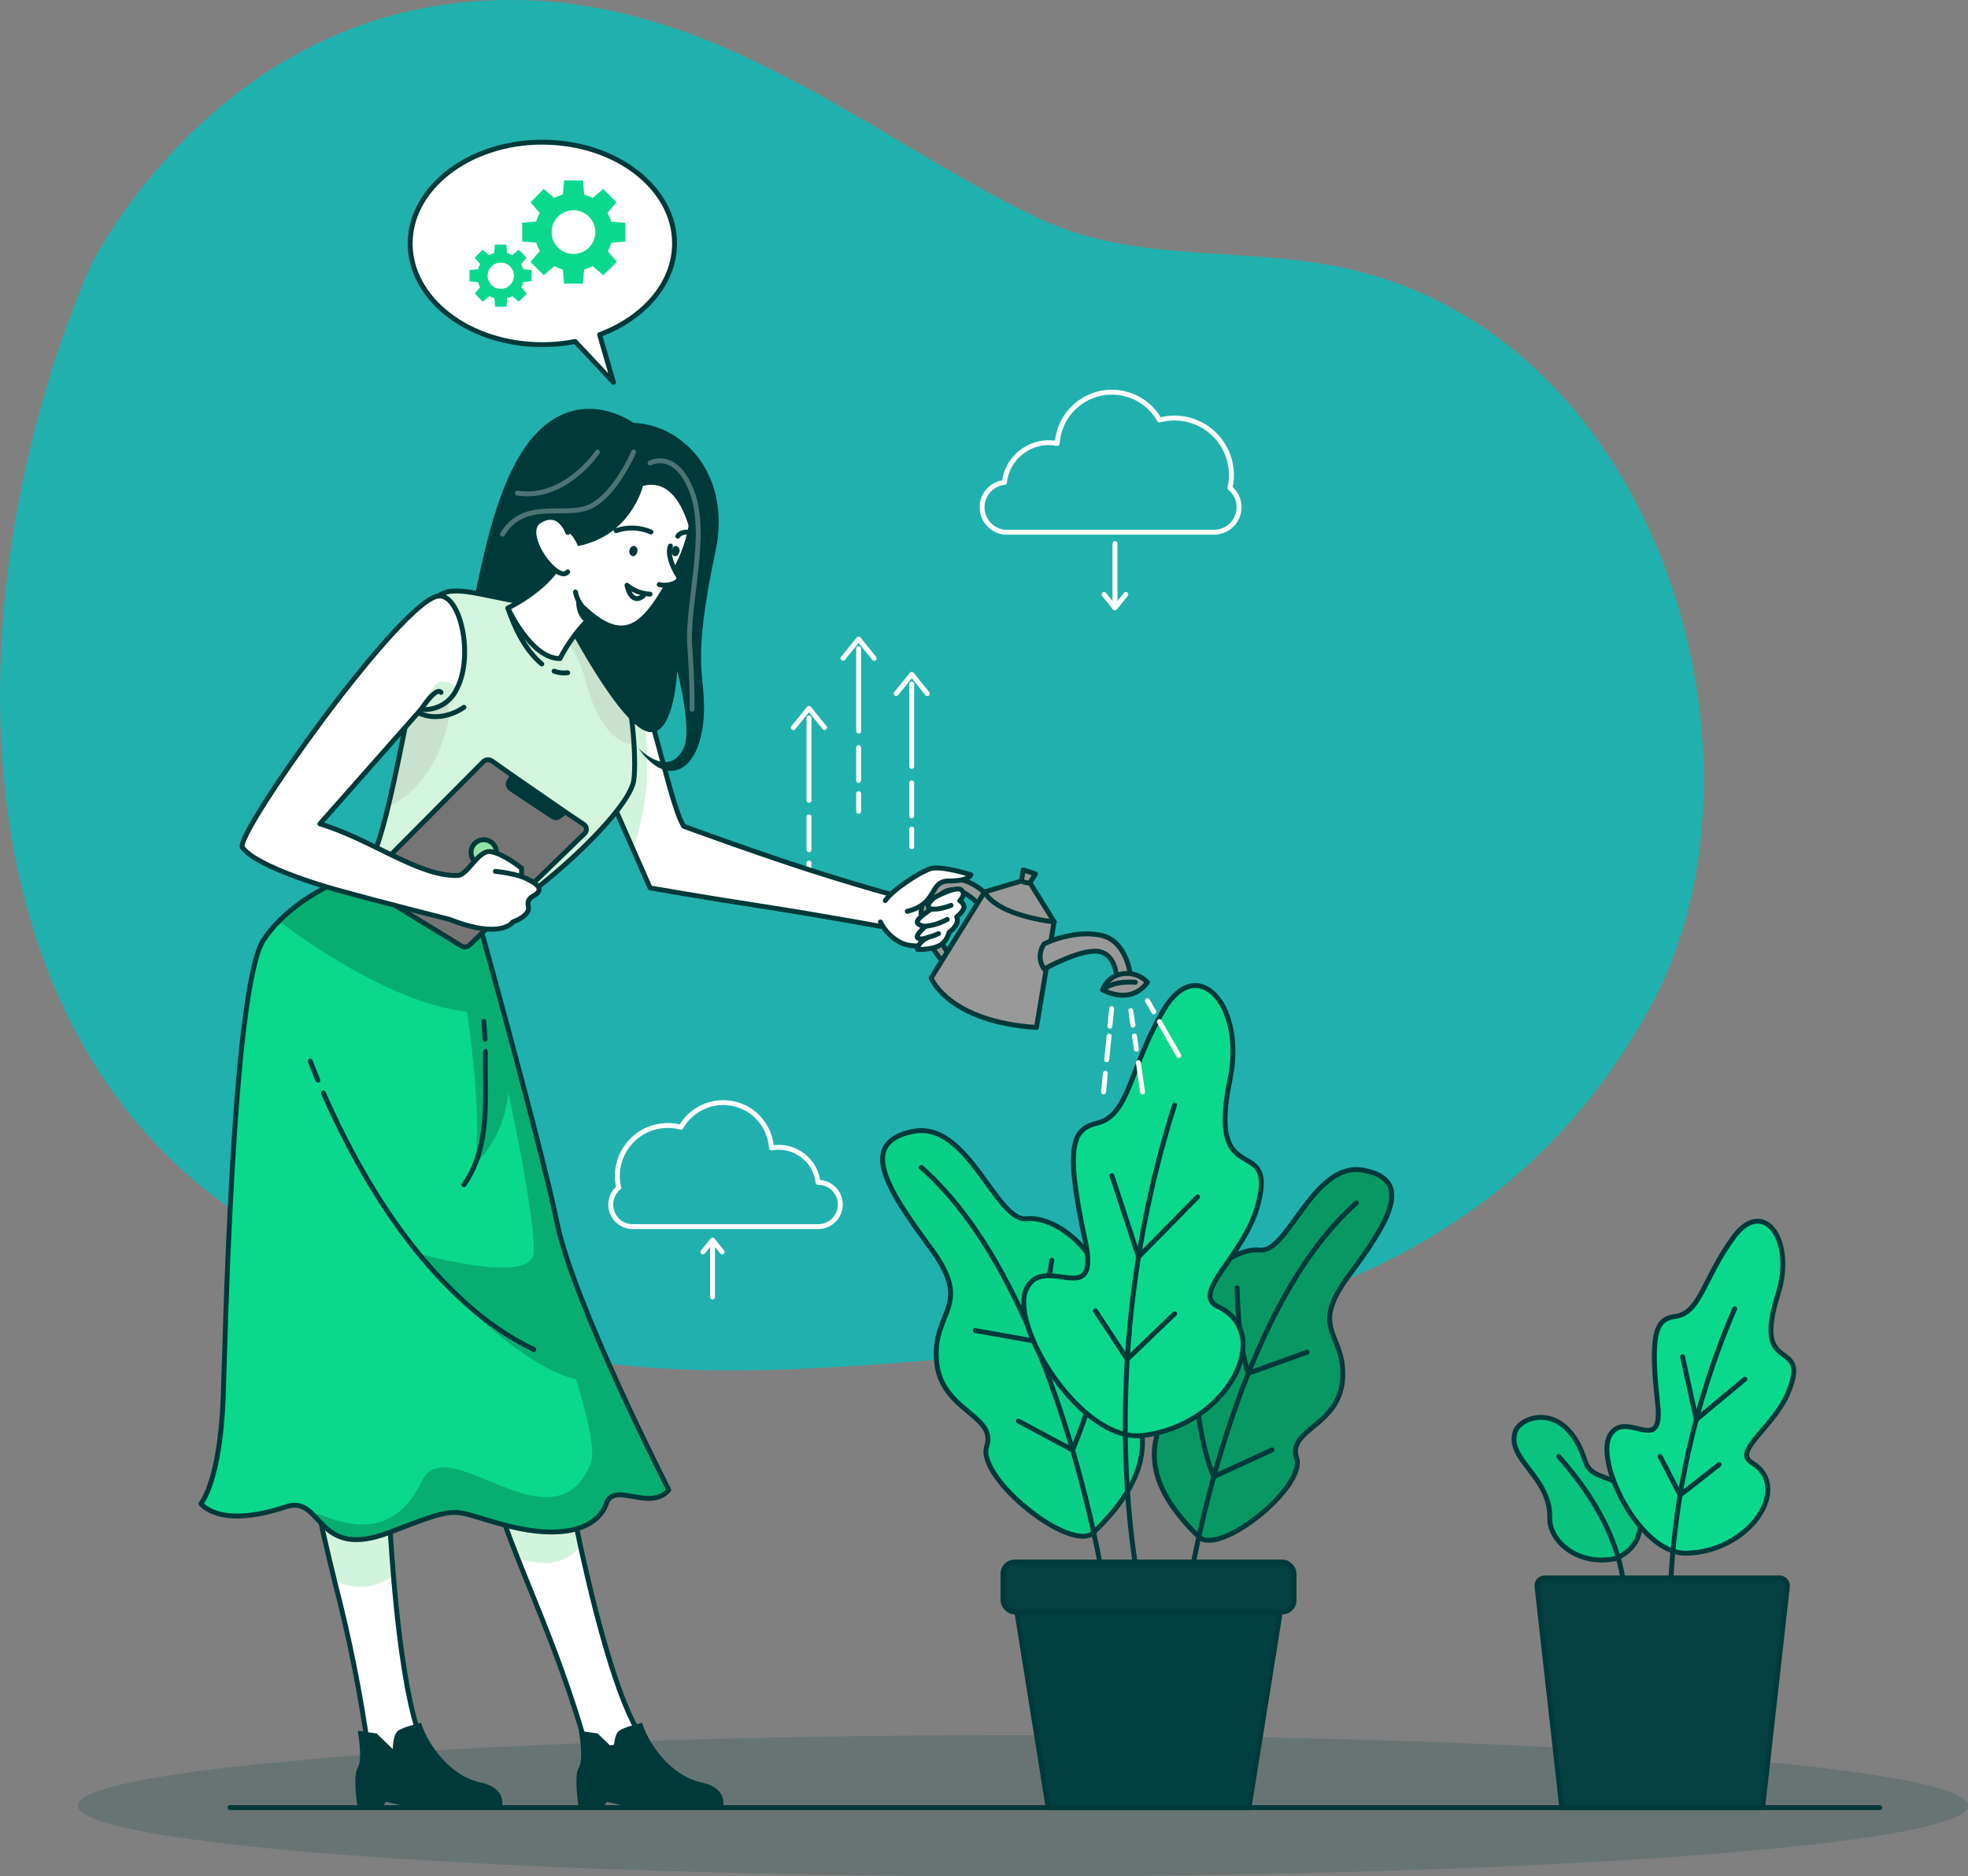 <?xml version="1.0" encoding="UTF-8"?>
<svg xmlns="http://www.w3.org/2000/svg" xmlns:xlink="http://www.w3.org/1999/xlink" id="a" viewBox="0 0 401.41 382.67">
  <rect x="0" y="0" width="401.41" height="382.67" fill="#808080" stroke="none"/>
  <defs>
    <clipPath id="ag">
      <path d="M329.44,317.91c-7.88,1.52-13.44-3.77-13.33-8.26,.21-8.46-8.85-11.92-7.06-17.62,1.01-3.24,10.32-6.48,14.27,5.98,1.62,5.18,9.27,1.43,11.06,11.34,1.17,6.5-4.94,8.56-4.94,8.56Z" fill="none"></path>
    </clipPath>
    <clipPath id="as">
      <path d="M223.08,312.56c-4.54,4.39-23.93-11.12-21.82-17.57s-9.45-7.12-10.25-17.52,7.73-10.87-1.29-23.06-14.71-21.45-3.46-23.65,16.87,18.53,23.2,17.82,17.82,8.29,15.62,20.48,20.3,21.94-2.01,43.48Z" fill="none"></path>
    </clipPath>
    <clipPath id="ba">
      <path d="M244.52,313.45c4.15,4.05,21.88-10.16,19.95-16.06s8.64-6.48,9.37-16.01-7.07-9.94,1.18-21.07,13.45-19.61,3.16-21.62-15.39,16.93-21.21,16.27-16.29,7.58-14.27,18.72-18.54,20.05,1.83,39.76Z" fill="none"></path>
    </clipPath>
    <clipPath id="bu">
      <path d="M115.8,143l3.24,7.29,10.08,22.92,3.47,7.88s10.03,1.78,22.53,3.7,27.02,4.62,27.02,4.62l2.48-6.26s-2.88-.57-15.39-4.42-29.77-10.21-29.77-10.21c-3.8-6.05-9.22-41.68-17.26-42.04l-6.4,16.53Z" fill="none"></path>
    </clipPath>
    <clipPath id="ca">
      <path d="M97.8,286.55c.57,11.58,3.65,20.8,7.78,31.22,4.2,10.65,9.5,22.52,14.27,39.39l12.15-1.77s-5.36-2.43-13.6-40.05c-1.7-7.79-3.53-17.08-5.47-28.18-.41-2.35-.82-4.78-1.24-7.29l-13.87-1.19c-.15,2.62-.16,5.25-.03,7.87Z" fill="none"></path>
    </clipPath>
    <clipPath id="cg">
      <path d="M68.21,322.33c3.03,11.59,5.37,23.36,7.02,35.23h12.25s-4.46-2.88-7.23-36.13c-.77-9.31-1.41-21-1.78-35.65-.06-1.9-.1-3.86-.14-5.86l-13.56-3.18c-.55,2.79-.94,5.6-1.19,8.43-1.17,13.21,1.4,23.92,4.64,37.16Z" fill="none"></path>
    </clipPath>
    <clipPath id="cm">
      <path d="M73.94,177.72s-13.77,4.26-20.17,13.97-7.84,82.8-8.24,93.25c-.66,17.39-4.54,21.72-4.54,21.72,0,0,3.55,5.24,17.27,.67,7.74-2.58,5.85,11.13,21.27,5.18s11.91-4.38,24.06-1.3,18.5,.07,20.09-4.55,8.91,1.77,12.72-2.79c0,0-19.44-38.08-22.77-54.42s-17.82-68.2-17.82-68.2l-21.88-3.54Z" fill="none"></path>
    </clipPath>
    <clipPath id="cr">
      <path d="M129.25,159.26c.98-5.82-1.3-36.72-13.45-35.96s-22.21-5.01-26.29-1.77-9.84,53.38-15.57,56.19c0,0,12.85,13.1,21.46,11.59s32.62-22.74,33.85-30.05Z" fill="none"></path>
    </clipPath>
    <clipPath id="eh">
      <path d="M49.44,172.81c1.62,2.58,9.94,6.08,19.23,8.67s23.07,6.05,23.07,6.05c10.58,4.17,12.87,.51,12.87,.51,0,0,3.62-1.24,3.16-3.14-.56-2.32,1.99-1.96,2.19-3.42,.17-1.33-3.58-2.7-3.58-2.7v-1.72s-3.73-2.98-6.3-3.36-4.66,4.8-6.73,4.86c-8.01,.22-17.41-7.29-28.1-10.53l19.67-22.26h0l.96-1.09c3.11,.31,6.06-1.4,7.33-4.25,3.48-6.78,.68-19.23-3.72-18.88-7.46,.56-41.66,48.69-40.06,51.26Z" fill="none"></path>
    </clipPath>
  </defs>
  <g id="b">
    <g id="c">
      <g id="d">
        <path id="e" d="M18.49,54.2S41.08,7.78,90.96,.91s84.71,26.64,121.39,43.83c19.27,9,41.18,5.5,61.58,9.86,65.27,13.91,89.85,101.21,62.67,150.81-23.53,42.97-64.94,65.32-128,70.47s-107.29,11.17-163.78-30.94S-7.86,115.21,18.49,54.2Z" fill="#20b1ae"></path>
      </g>
      <g id="f" opacity=".19">
        <ellipse id="g" cx="208.65" cy="368.28" rx="192.77" ry="14.39" fill="#004040"></ellipse>
        <ellipse id="h" cx="208.65" cy="368.28" rx="192.77" ry="14.39" fill="#004040" opacity=".5"></ellipse>
      </g>
    </g>
    <g id="i">
      <g id="j">
        <line id="k" x1="383.41" y1="368.67" x2="46.92" y2="368.67" fill="none" stroke="#003939" stroke-linecap="round" stroke-linejoin="round" stroke-width="1"></line>
        <line id="l" x1="185.96" y1="156.31" x2="185.96" y2="139.51" fill="none" stroke="#fff" stroke-linecap="round" stroke-linejoin="round" stroke-width="1"></line>
        <line id="m" x1="185.96" y1="166.4" x2="185.96" y2="159.67" fill="none" stroke="#fff" stroke-linecap="round" stroke-linejoin="round" stroke-width="1"></line>
        <line id="n" x1="185.96" y1="172.68" x2="185.96" y2="169.09" fill="none" stroke="#fff" stroke-linecap="round" stroke-linejoin="round" stroke-width="1"></line>
        <path id="o" d="M189.14,141.47l-3.17-3.93-3.18,3.93" fill="none" stroke="#fff" stroke-linecap="round" stroke-linejoin="round" stroke-width="1"></path>
        <line id="p" x1="175.13" y1="149.11" x2="175.13" y2="132.31" fill="none" stroke="#fff" stroke-linecap="round" stroke-linejoin="round" stroke-width="1"></line>
        <line id="q" x1="175.13" y1="159.19" x2="175.13" y2="152.47" fill="none" stroke="#fff" stroke-linecap="round" stroke-linejoin="round" stroke-width="1"></line>
        <line id="r" x1="175.13" y1="165.48" x2="175.13" y2="161.88" fill="none" stroke="#fff" stroke-linecap="round" stroke-linejoin="round" stroke-width="1"></line>
        <path id="s" d="M178.3,134.27l-3.17-3.93-3.18,3.93" fill="none" stroke="#fff" stroke-linecap="round" stroke-linejoin="round" stroke-width="1"></path>
        <line id="t" x1="165.01" y1="163.24" x2="165.01" y2="146.43" fill="none" stroke="#fff" stroke-linecap="round" stroke-linejoin="round" stroke-width="1"></line>
        <line id="u" x1="165.01" y1="173.32" x2="165.01" y2="166.6" fill="none" stroke="#fff" stroke-linecap="round" stroke-linejoin="round" stroke-width="1"></line>
        <line id="v" x1="165.01" y1="179.61" x2="165.01" y2="176.01" fill="none" stroke="#fff" stroke-linecap="round" stroke-linejoin="round" stroke-width="1"></line>
        <path id="w" d="M168.18,148.4l-3.18-3.93-3.18,3.93" fill="none" stroke="#fff" stroke-linecap="round" stroke-linejoin="round" stroke-width="1"></path>
        <g id="x">
          <path id="y" d="M250.87,99.52c1.45-6.26-2.45-12.51-8.71-13.96-.86-.2-1.74-.3-2.62-.3-1.03,0-2.05,.14-3.04,.41-3.03-5.37-9.83-7.27-15.2-4.24-3.29,1.85-5.42,5.25-5.66,9.02-4.94-.95-9.72,2.29-10.66,7.24-.04,.23-.08,.46-.11,.7-2.8,.3-4.83,2.81-4.53,5.61,.26,2.43,2.21,4.34,4.65,4.55h42.7c2.82-.03,5.07-2.34,5.04-5.16-.02-1.49-.69-2.9-1.83-3.85h-.02Z" fill="none" stroke="#fff" stroke-linecap="round" stroke-linejoin="round" stroke-width="1"></path>
          <line id="z" x1="227.42" y1="110.86" x2="227.42" y2="122.62" fill="none" stroke="#fff" stroke-linecap="round" stroke-linejoin="round" stroke-width="1"></line>
          <path id="aa" d="M225.2,121.24l2.21,2.75,2.22-2.75" fill="none" stroke="#fff" stroke-linecap="round" stroke-linejoin="round" stroke-width="1"></path>
        </g>
        <path id="ab" d="M126.19,242.16c-1.28-5.53,2.16-11.06,7.69-12.34,.76-.18,1.55-.27,2.33-.27,.91,0,1.81,.12,2.69,.36,2.67-4.75,8.69-6.43,13.44-3.76,2.92,1.64,4.8,4.65,5.01,7.99,.49-.09,1-.14,1.5-.14,4.1,.02,7.53,3.09,8.01,7.15,2.49-.01,4.52,1.99,4.54,4.49,.01,2.49-1.99,4.52-4.49,4.54-.04,0-.08,0-.12,0h-37.74c-2.49,0-4.49-2.03-4.48-4.52,0-1.34,.61-2.61,1.65-3.46l-.03-.04Z" fill="none" stroke="#fff" stroke-linecap="round" stroke-linejoin="round" stroke-width="1"></path>
        <line id="ac" x1="145.33" y1="264.54" x2="145.33" y2="254.14" fill="none" stroke="#fff" stroke-linecap="round" stroke-linejoin="round" stroke-width="1"></line>
        <path id="ad" d="M147.3,255.35l-1.96-2.43-1.97,2.43" fill="none" stroke="#fff" stroke-linecap="round" stroke-linejoin="round" stroke-width="1"></path>
      </g>
      <g id="ae">
        <path id="af" d="M329.44,317.91c-7.88,1.52-13.44-3.77-13.33-8.26,.21-8.46-8.85-11.92-7.06-17.62,1.01-3.24,10.32-6.48,14.27,5.98,1.62,5.18,9.27,1.43,11.06,11.34,1.17,6.5-4.94,8.56-4.94,8.56Z" fill="#0ad98d"></path>
        <g clip-path="url(#ag)">
          <g id="ah">
            <path id="ai" d="M329.44,317.91c-7.88,1.52-13.44-3.77-13.33-8.26,.21-8.46-8.85-11.92-7.06-17.62,1.01-3.24,10.32-6.48,14.27,5.98,1.62,5.18,9.27,1.43,11.06,11.34,1.17,6.5-4.94,8.56-4.94,8.56Z" opacity=".1"></path>
          </g>
        </g>
        <path id="aj" d="M329.44,317.91c-7.88,1.52-13.44-3.77-13.33-8.26,.21-8.46-8.85-11.92-7.06-17.62,1.01-3.24,10.32-6.48,14.27,5.98,1.62,5.18,9.27,1.43,11.06,11.34,1.17,6.5-4.94,8.56-4.94,8.56Z" fill="none" stroke="#003939" stroke-linecap="round" stroke-linejoin="round" stroke-width="1"></path>
        <path id="ak" d="M343.84,316.79c-9.47,.1-18.72-18.93-15.39-24.19,3.32-5.26,10.94,4.76,9.65-6.48-1.78-15.67,.18-17.12,3.74-17.65,4.99-.73,5.75-8.02,11.81-16.2s12.5,.64,9.01,11.65c-5.48,17.28,6.72,8.47,2.17,19.88-2.88,7.21-11.51,12.15-7.53,14.51,8.41,5.02-.47,18.3-13.46,18.48Z" fill="#0ad98d" stroke="#003939" stroke-linecap="round" stroke-linejoin="round" stroke-width="1"></path>
        <path id="al" d="M341.28,342.48s-5.08-34.84,12.54-75.55" fill="none" stroke="#003939" stroke-linecap="round" stroke-linejoin="round" stroke-width="1"></path>
        <path id="am" d="M355.91,281.29l-9.91,8.23-2.82-12.8" fill="none" stroke="#003939" stroke-linecap="round" stroke-linejoin="round" stroke-width="1"></path>
        <path id="an" d="M350.63,298.72l-7.93,6.21-4.1-7.88" fill="none" stroke="#003939" stroke-linecap="round" stroke-linejoin="round" stroke-width="1"></path>
        <path id="ao" d="M330.96,330.59s4.05-14.42-13.04-33.52" fill="none" stroke="#003939" stroke-linecap="round" stroke-linejoin="round" stroke-width="1"></path>
        <path id="ap" d="M318.54,368.67h40.98l5.05-45.09c.07-.89-.59-1.67-1.48-1.75-.03,0-.05,0-.08,0h-47.95c-.87,0-1.57,.7-1.57,1.57,0,.06,0,.12,.01,.18l5.05,45.09Z" fill="#054040" stroke="#003939" stroke-miterlimit="10" stroke-width="1"></path>
      </g>
      <g id="aq">
        <path id="ar" d="M223.08,312.56c-4.54,4.39-23.93-11.12-21.82-17.57s-9.45-7.12-10.25-17.52,7.73-10.87-1.29-23.06-14.71-21.45-3.46-23.65,16.87,18.53,23.2,17.82,17.82,8.29,15.62,20.48,20.3,21.94-2.01,43.48Z" fill="#0ad98d"></path>
        <g clip-path="url(#as)">
          <g id="at">
            <path id="au" d="M223.08,312.56c-4.54,4.39-23.93-11.12-21.82-17.57s-9.45-7.12-10.25-17.52,7.73-10.87-1.29-23.06-14.71-21.45-3.46-23.65,16.87,18.53,23.2,17.82,17.82,8.29,15.62,20.48,20.3,21.94-2.01,43.48Z" opacity=".05"></path>
          </g>
        </g>
        <path id="av" d="M223.08,312.56c-4.54,4.39-23.93-11.12-21.82-17.57s-9.45-7.12-10.25-17.52,7.73-10.87-1.29-23.06-14.71-21.45-3.46-23.65,16.87,18.53,23.2,17.82,17.82,8.29,15.62,20.48,20.3,21.94-2.01,43.48Z" fill="none" stroke="#003939" stroke-linecap="round" stroke-linejoin="round" stroke-width="1"></path>
        <path id="aw" d="M225.09,322.8s-9.47-60.32-37.17-84.7" fill="none" stroke="#003939" stroke-linecap="round" stroke-linejoin="round" stroke-width="1"></path>
        <path id="ax" d="M214.54,257.02s-1.43,10.09-3.76,16.46l-11.85-2.1" fill="none" stroke="#003939" stroke-linecap="round" stroke-linejoin="round" stroke-width="1"></path>
        <path id="ay" d="M223.75,280.45c-1.25,5.22-2.92,10.34-4.98,15.3l-11.04-5.91" fill="none" stroke="#003939" stroke-linecap="round" stroke-linejoin="round" stroke-width="1"></path>
        <path id="az" d="M244.52,313.45c4.15,4.05,21.88-10.16,19.95-16.06s8.64-6.48,9.37-16.01-7.07-9.94,1.18-21.07,13.45-19.61,3.16-21.62-15.39,16.93-21.21,16.27-16.29,7.58-14.27,18.72-18.54,20.05,1.83,39.76Z" fill="#0ad98d"></path>
        <g clip-path="url(#ba)">
          <g id="bb">
            <path id="bc" d="M244.52,313.45c4.15,4.05,21.88-10.16,19.95-16.06s8.64-6.48,9.37-16.01-7.07-9.94,1.18-21.07,13.45-19.61,3.16-21.62-15.39,16.93-21.21,16.27-16.29,7.58-14.27,18.72-18.54,20.05,1.83,39.76Z" opacity=".3"></path>
          </g>
        </g>
        <path id="bd" d="M244.52,313.45c4.15,4.05,21.88-10.16,19.95-16.06s8.64-6.48,9.37-16.01-7.07-9.94,1.18-21.07,13.45-19.61,3.16-21.62-15.39,16.93-21.21,16.27-16.29,7.58-14.27,18.72-18.54,20.05,1.83,39.76Z" fill="none" stroke="#003939" stroke-linecap="round" stroke-linejoin="round" stroke-width="1"></path>
        <path id="be" d="M242.69,322.8s8.66-55.15,33.98-77.45" fill="none" stroke="#003939" stroke-linecap="round" stroke-linejoin="round" stroke-width="1"></path>
        <path id="bf" d="M252.33,262.66s.16,11.6,2.29,17.43l11.98-4.3" fill="none" stroke="#003939" stroke-linecap="round" stroke-linejoin="round" stroke-width="1"></path>
        <path id="bg" d="M243.9,284.08s.96,10.98,3.66,17.1l11.89-5.46" fill="none" stroke="#003939" stroke-linecap="round" stroke-linejoin="round" stroke-width="1"></path>
        <path id="bh" d="M233.02,292.78c-12.53,1.41-27.34-22.58-23.63-29.98s15.13,4.86,11.93-9.89c-4.47-20.52-2.07-22.68,2.58-23.88,6.48-1.62,6.55-11.4,13.47-23.09s16.65-.81,13.51,14.23c-4.93,23.63,10.05,10.32,5.55,26.05-2.84,9.94-13.63,17.6-8.03,20.25,11.81,5.53,1.85,24.38-15.38,26.31Z" fill="#0ad98d" stroke="#003939" stroke-linecap="round" stroke-linejoin="round" stroke-width="1"></path>
        <path id="bi" d="M233.1,327.15s-11.41-45.45,6.48-101.79" fill="none" stroke="#003939" stroke-linecap="round" stroke-linejoin="round" stroke-width="1"></path>
        <path id="bj" d="M244.26,244.12l-12.03,12.23-5.44-16.57" fill="none" stroke="#003939" stroke-linecap="round" stroke-linejoin="round" stroke-width="1"></path>
        <path id="bk" d="M239.6,267.93l-9.67,9.29-6.5-9.88" fill="none" stroke="#003939" stroke-linecap="round" stroke-linejoin="round" stroke-width="1"></path>
        <path id="bl" d="M213.78,368.68h40.98l7.49-46.84h-55.95l7.49,46.84Z" fill="#004040" stroke="#003939" stroke-miterlimit="10" stroke-width="1"></path>
        <rect id="bm" x="204.58" y="318.59" width="59.37" height="10.18" rx="2.37" ry="2.37" fill="#054040"></rect>
        <rect id="bn" x="204.58" y="318.59" width="59.37" height="10.18" rx="2.37" ry="2.37" fill="none" stroke="#003939" stroke-miterlimit="10" stroke-width="1"></rect>
      </g>
      <g id="bo">
        <path id="bp" d="M110.62,29c14.89,0,26.97,9.24,26.97,20.63,0,8.19-6.25,15.26-15.29,18.63l2.83,9.72-7.82-8.33c-2.2,.43-4.45,.65-6.69,.65-14.89,0-26.96-9.24-26.96-20.63s12.08-20.68,26.97-20.68Z" fill="#fff" stroke="#003939" stroke-linecap="round" stroke-linejoin="round" stroke-width="1"></path>
        <path id="bq" d="M124.67,49.5c-.16,.6-.4,1.18-.7,1.72l1.85,2.2-2.76,2.71-2.2-1.86c-.54,.3-1.12,.54-1.72,.71l-.25,2.87h-3.83l-.25-2.87c-.6-.17-1.17-.41-1.72-.71l-2.18,1.86-2.71-2.71,1.9-2.2c-.3-.54-.54-1.12-.7-1.72l-2.88-.25v-3.83l2.86-.24c.17-.6,.4-1.18,.7-1.73l-1.85-2.2,2.66-2.71,2.2,1.85c.54-.31,1.12-.55,1.72-.71l.25-2.87h3.85l.25,2.87c.6,.17,1.18,.41,1.72,.71l2.16-1.85,2.71,2.71-1.85,2.2c.32,.55,.58,1.14,.76,1.76l2.88,.24v3.81l-2.87,.24Zm-3.24-2.16c0-2.46-2-4.46-4.46-4.46s-4.46,2-4.46,4.46,1.99,4.46,4.46,4.46h0c2.46,0,4.46-2,4.46-4.46h0Z" fill="#0ad98d"></path>
        <path id="br" d="M106.75,57.53c-.1,.36-.24,.71-.42,1.04l1.12,1.33-1.62,1.62-1.33-1.12c-.33,.18-.68,.33-1.04,.43l-.15,1.73h-2.32l-.15-1.73c-.36-.1-.71-.24-1.04-.43l-1.33,1.12-1.62-1.62,1.07-1.33c-.18-.33-.32-.68-.43-1.04l-1.73-.15v-2.31l1.74-.15c.1-.36,.25-.71,.43-1.04l-1.12-1.33,1.62-1.62,1.33,1.12c.33-.18,.68-.33,1.04-.43l.15-1.73h2.32l.15,1.73c.36,.1,.71,.24,1.04,.43l1.33-1.12,1.62,1.62-1.12,1.33c.18,.33,.32,.68,.42,1.04l1.73,.15v2.28l-1.7,.17Zm-1.93-1.3c0-1.48-1.21-2.68-2.69-2.67-1.48,0-2.68,1.21-2.67,2.69s1.21,2.68,2.69,2.67c.71,0,1.39-.29,1.89-.79,.5-.5,.78-1.19,.78-1.9Z" fill="#0ad98d"></path>
      </g>
      <g id="bs">
        <path id="bt" d="M115.8,143l3.24,7.29,10.08,22.92,3.47,7.88s10.03,1.78,22.53,3.7,27.02,4.62,27.02,4.62l2.48-6.26s-2.88-.57-15.39-4.42-29.77-10.21-29.77-10.21c-3.8-6.05-9.22-41.68-17.26-42.04l-6.4,16.53Z" fill="#fff"></path>
        <g clip-path="url(#bu)">
          <g id="bv">
            <path id="bw" d="M119,150.29l10.13,22.92c3.18-9.32,3.78-19.33,1.73-28.96l-5.82-7.01-6.04,13.05Z" fill="#92e3a9" opacity=".4"></path>
          </g>
        </g>
        <path id="bx" d="M115.8,143l3.24,7.29,10.08,22.92,3.47,7.88s10.03,1.78,22.53,3.7,27.02,4.62,27.02,4.62l2.48-6.26s-2.88-.57-15.39-4.42-29.77-10.21-29.77-10.21c-3.8-6.05-9.22-41.68-17.26-42.04l-6.4,16.53Z" fill="none" stroke="#003939" stroke-linecap="round" stroke-linejoin="round" stroke-width="1"></path>
        <path id="by" d="M179.57,188.04c.91,1.88,2.44,3.4,4.33,4.3,3.05,1.36,7.85,0,7.85,0l1.44-11.7s-5.21-1.62-11.13,2.24" fill="#fff" stroke="#003939" stroke-linecap="round" stroke-linejoin="round" stroke-width="1"></path>
        <path id="bz" d="M97.8,286.55c.57,11.58,3.65,20.8,7.78,31.22,4.2,10.65,9.5,22.52,14.27,39.39l12.15-1.77s-5.36-2.43-13.6-40.05c-1.7-7.79-3.53-17.08-5.47-28.18-.41-2.35-.82-4.78-1.24-7.29l-13.87-1.19c-.15,2.62-.16,5.25-.03,7.87Z" fill="#fff"></path>
        <g clip-path="url(#ca)">
          <g id="cb">
            <path id="cc" d="M97.8,286.55c.57,11.58,3.65,20.8,7.78,31.22,6.04,2.12,10.22,.81,12.8-2.43-1.7-7.79-3.53-17.08-5.47-28.18l-15.11-.61Z" fill="#92e3a9" opacity=".4"></path>
          </g>
        </g>
        <path id="cd" d="M97.8,286.55c.57,11.58,3.65,20.8,7.78,31.22,4.2,10.65,9.5,22.52,14.27,39.39l12.15-1.77s-5.36-2.43-13.6-40.05c-1.7-7.79-3.53-17.08-5.47-28.18-.41-2.35-.82-4.78-1.24-7.29l-13.87-1.19c-.15,2.62-.16,5.25-.03,7.87Z" fill="none" stroke="#003939" stroke-linecap="round" stroke-linejoin="round" stroke-width="1"></path>
        <path id="ce" d="M147.43,368.67s1.31-3.91-4.39-5.14c-6.19-1.34-10.71-7.74-12.08-12.15,0,0-3.57,.81-4.67,1.62s-1.1,3.73-1.1,3.73l-3.3-3.18-3.84-.55s1.1,5.77,0,7.55,0,8.1,0,8.1h4.94l.81-1.17,4.94,1.17,18.68,.03Z" fill="#003939"></path>
        <path id="cf" d="M68.21,322.33c3.03,11.59,5.37,23.36,7.02,35.23h12.25s-4.46-2.88-7.23-36.13c-.77-9.31-1.41-21-1.78-35.65-.06-1.9-.1-3.86-.14-5.86l-13.56-3.18c-.55,2.79-.94,5.6-1.19,8.43-1.17,13.21,1.4,23.92,4.64,37.16Z" fill="#fff"></path>
        <g clip-path="url(#cg)">
          <g id="ch">
            <path id="ci" d="M68.21,322.33c4.73,2.38,8.58,1.35,12.03-.9-.77-9.31-1.41-21-1.78-35.65l-14.89-.61c-1.17,13.21,1.4,23.93,4.64,37.16Z" fill="#92e3a9" opacity=".4"></path>
          </g>
        </g>
        <path id="cj" d="M68.21,322.33c3.03,11.59,5.37,23.36,7.02,35.23h12.25s-4.46-2.88-7.23-36.13c-.77-9.31-1.41-21-1.78-35.65-.06-1.9-.1-3.86-.14-5.86l-13.56-3.18c-.55,2.79-.94,5.6-1.19,8.43-1.17,13.21,1.4,23.92,4.64,37.16Z" fill="none" stroke="#003939" stroke-linecap="round" stroke-linejoin="round" stroke-width="1"></path>
        <path id="ck" d="M129.2,86.26s-10.77-7.99-20.3,2.66-11.78,35.29-14.02,40.6-7.69,20.44-3.52,23.93,25.83,1.18,32.41-12.73,5.44-54.45,5.44-54.45Z" fill="#003939"></path>
        <path id="cl" d="M73.94,177.72s-13.77,4.26-20.17,13.97-7.84,82.8-8.24,93.25c-.66,17.39-4.54,21.72-4.54,21.72,0,0,3.55,5.24,17.27,.67,7.74-2.58,5.85,11.13,21.27,5.18s11.91-4.38,24.06-1.3,18.5,.07,20.09-4.55,8.91,1.77,12.72-2.79c0,0-19.44-38.08-22.77-54.42s-17.82-68.2-17.82-68.2l-21.88-3.54Z" fill="#0ad98d"></path>
        <g clip-path="url(#cm)">
          <g id="cn">
            <path id="co" d="M63.9,309c2.82,2.87,5.48,7.41,15.6,3.52,15.39-5.95,11.95-4.37,24.1-1.3s18.5,.07,20.09-4.55,8.91,1.77,12.72-2.79c0,0-19.44-38.08-22.77-54.42-3.05-15.01-15.59-60.14-17.57-67.24l-17.82-3.77-4.38-.7s-10.12,3.12-17.02,10.14c8.64,6.39,24.8,17.01,38.4,18.45,1.09,7.63,2.97,23.24,1.56,31.25,4.01-3.96,6.44-9.25,6.85-14.87,0,0,5.67,26.16,5.18,32.84s-23.88,0-23.88,0c0,0,18.51,22.41,32.5,25.76,0,0,4.5,13.64,3.04,17.17-7.65,18.43-29.22-7.29-34.46,3.59-7.88,16.49-22.85,4.39-22.14,6.93Z" opacity=".2"></path>
          </g>
        </g>
        <path id="cp" d="M73.94,177.72s-13.77,4.26-20.17,13.97-7.84,82.8-8.24,93.25c-.66,17.39-4.54,21.72-4.54,21.72,0,0,3.55,5.24,17.27,.67,7.74-2.58,5.85,11.13,21.27,5.18s11.91-4.38,24.06-1.3,18.5,.07,20.09-4.55,8.91,1.77,12.72-2.79c0,0-19.44-38.08-22.77-54.42s-17.82-68.2-17.82-68.2l-21.88-3.54Z" fill="none" stroke="#003939" stroke-linecap="round" stroke-linejoin="round" stroke-width="1"></path>
        <path id="cq" d="M129.25,159.26c.98-5.82-1.3-36.72-13.45-35.96s-22.21-5.01-26.29-1.77-9.84,53.38-15.57,56.19c0,0,12.85,13.1,21.46,11.59s32.62-22.74,33.85-30.05Z" fill="#92e3a9"></path>
        <g clip-path="url(#cr)">
          <g id="cs">
            <path id="ct" d="M79.15,164.6c10.98-5.36,12.55-18.89,12.55-18.89-1.02-2.09,1.21-4.71,1.21-4.71l-3.29-3.74-5.05,1.41c-1.71,8.35-3.53,18.19-5.42,25.93Z" opacity=".2"></path>
            <path id="cu" d="M114.35,129.17s3.47,3.11,5.26,10.22c1.62,6.27,4.86,12.2,9.72,12.43-.41-6.58-1.82-15.64-4.86-21.77l-10.12-.88Z" opacity=".2"></path>
            <path id="cv" d="M73.94,177.72s12.85,13.1,21.46,11.59,32.62-22.74,33.85-30.05c.26-2.47,.29-4.96,.07-7.44-.41-6.58-1.82-15.64-4.86-21.77-2.06-4.17-4.86-7-8.66-6.76-12.15,.74-22.21-5.01-26.29-1.76-1.46,1.17-3.13,8.31-4.94,17.14-1.71,8.35-3.53,18.19-5.42,25.93-1.71,6.99-3.46,12.26-5.21,13.12Z" fill="#fff" opacity=".6"></path>
          </g>
        </g>
        <path id="cw" d="M129.25,159.26c.98-5.82-1.3-36.72-13.45-35.96s-22.21-5.01-26.29-1.77-9.84,53.38-15.57,56.19c0,0,12.85,13.1,21.46,11.59s32.62-22.74,33.85-30.05Z" fill="none" stroke="#003939" stroke-linecap="round" stroke-linejoin="round" stroke-width="1"></path>
        <path id="cx" d="M126.99,86.31c11.18-1.09,22.45,9.6,18.96,26.09-5.01,23.61-2.08,24.75-2.37,32.99-.39,11.51-7.13,16.02-13.35,7.21,0,0,6.22,6.48,9.28-.16,1.69-3.69-1.37-15.69-1.37-15.69,0,0-.74,16.95-7.91,11.51-7.16-5.44-17.89-27.44-17.89-27.44l14.65-34.51Z" fill="#003939"></path>
        <path id="cy" d="M103.6,124.03s4.65,10.29,10.61,10.29c1.4-2.68,3.14-5.16,5.19-7.38,1.16-1.29,2.59-2.31,4.19-2.99l.14-.06s-7.68-15.98-9.07-10.43c-1.47,5.89-11.07,10.57-11.07,10.57Z" fill="#fff" stroke="#003939" stroke-linecap="round" stroke-linejoin="round" stroke-width="1"></path>
        <path id="cz" d="M102.35,368.67s1.3-3.91-4.4-5.14c-6.18-1.34-10.7-7.74-12.08-12.15,0,0-3.57,.81-4.67,1.62s-1.09,3.73-1.09,3.73l-3.3-3.18-3.85-.55s1.1,5.77,0,7.55,0,8.1,0,8.1h4.94l.81-1.17,4.94,1.17,18.69,.03Z" fill="#003939"></path>
        <path id="da" d="M201.63,182.85s-5.51-6.34-10.95-2.07c-6.99,5.45,1.28,14.96,1.28,14.96l1.76-.87s-6.08-7.84-2.24-12.02,8.82,2.43,8.82,2.43l1.35-2.43Z" fill="#999" stroke="#003939" stroke-linecap="round" stroke-linejoin="round" stroke-width="1"></path>
        <path id="db" d="M215.01,188.04l-14.19-6.12-10.9,17.55s3.43,8.91,21.49,10.09l3.59-21.53Z" fill="#999" stroke="#003939" stroke-linecap="round" stroke-linejoin="round" stroke-width="1"></path>
        <path id="dc" d="M200.82,181.92l8.8-2.62,5.42,8.73s-11.53-1.15-14.22-6.12Z" fill="#999" stroke="#003939" stroke-linecap="round" stroke-linejoin="round" stroke-width="1"></path>
        <path id="dd" d="M212.98,192.51s5.73-2.93,11.49-1.77,6.2,8.98,6.2,8.98l-2.85,.64s.19-5.26-3.35-6.22-11.49,3.51-11.49,3.51c-1.1-1.53-1.1-3.6,0-5.13Z" fill="#999" stroke="#003939" stroke-linecap="round" stroke-linejoin="round" stroke-width="1"></path>
        <path id="de" d="M234.04,200.35c-1.35-1.45-3.36-2.09-5.3-1.69-1.77,.3-3.24,1.54-3.83,3.24,0,0,5.62,3.26,9.13-1.55Z" fill="#999" stroke="#003939" stroke-linecap="round" stroke-linejoin="round" stroke-width="1"></path>
        <path id="df" d="M231.57,200.35s-4.25-.49-6.65,1.52" fill="none" stroke="#003939" stroke-linecap="round" stroke-linejoin="round" stroke-width="1"></path>
        <path id="dg" d="M210.07,180.07l1.13-1.83-2.48-.81-.38,2.23c.52,.32,1.12,.46,1.73,.41Z" fill="#999" stroke="#003939" stroke-linecap="round" stroke-linejoin="round" stroke-width="1"></path>
        <path id="dh" d="M180.57,183.67c1.62-2.3,6.99-5.74,9.13-6.48s8.34,1.23,8.34,1.23c0,0-.36,1.28-4.48,1.26s-2.13,4.62-8.5,6.19" fill="#fff" stroke="#003939" stroke-linecap="round" stroke-linejoin="round" stroke-width="1"></path>
        <path id="di" d="M190.47,183.13s4.53-2.54,5.61-1.62-.32,2.2-.32,2.2c0,0,1.3,.81,.73,1.78-.35,.58-.8,1.09-1.34,1.5,.24,.67,.11,1.41-.35,1.95-.32,.49-.74,.9-1.22,1.22-.21,.89-.69,1.69-1.38,2.3-1.62,1.34-5.06,1.18-5.06,1.18,0,0-.07-1.34,2.01-2.38,0,0-1.53,.54-2.01,0s1.62-2.29,1.62-2.29c0,0-1.51-.15-1.67-.89s2.86-2.66,2.86-2.66c0,0-1.73-.28,.52-2.28Z" fill="#fff" stroke="#003939" stroke-linecap="round" stroke-linejoin="round" stroke-width="1"></path>
        <path id="dj" d="M193.99,184.65s-2.59,1.04-4.1,.72" fill="none" stroke="#003939" stroke-linecap="round" stroke-linejoin="round" stroke-width="1"></path>
        <path id="dk" d="M193.19,187.52c-1.39,.77-2.93,1.25-4.52,1.41" fill="none" stroke="#003939" stroke-linecap="round" stroke-linejoin="round" stroke-width="1"></path>
        <path id="dl" d="M191.43,190.42c-.74,.34-1.52,.61-2.32,.81" fill="none" stroke="#003939" stroke-linecap="round" stroke-linejoin="round" stroke-width="1"></path>
        <path id="dm" d="M74.94,181.21l19.13,11.71c.56,.34,1.28,.26,1.74-.19l23.45-22.76c.46-.45,.47-1.2,.02-1.66-.05-.05-.11-.1-.17-.15l-3.35-2.24-11.58-8-3.82-2.7c-.57-.39-1.34-.32-1.82,.17l-23.82,23.99c-.46,.46-.45,1.21,.01,1.66,.06,.06,.13,.12,.21,.16h0Z" fill="#757575" stroke="#003939" stroke-linecap="round" stroke-linejoin="round" stroke-width="1"></path>
        <path id="dn" d="M103.93,161.32l8.52,5.67c.59,.4,1.38,.37,1.94-.07l1.37-1-11.58-8-.74,1.1c-.5,.77-.28,1.79,.49,2.29Z" fill="#003939"></path>
        <path id="do" d="M96.83,172.03c-1.01,1.02-1.01,2.66,0,3.68,1.02,1.01,2.66,1.01,3.68,0,1.01-1.02,1.01-2.66,0-3.68-.49-.48-1.15-.76-1.83-.76-.69,0-1.36,.28-1.84,.77Z" fill="#92e3a9" stroke="#003939" stroke-linecap="round" stroke-linejoin="round" stroke-width="1"></path>
        <path id="dp" d="M94.63,144.26s-5.01,3.77-10.01,.72" fill="none" stroke="#003939" stroke-linecap="round" stroke-linejoin="round" stroke-width="1"></path>
        <path id="dq" d="M113.01,136.89c.89,.33,1.84,.44,2.78,.32" fill="none" stroke="#003939" stroke-linecap="round" stroke-linejoin="round" stroke-width="1"></path>
        <path id="dr" d="M103.6,124.03c1.39,4.11,3.53,8.58,6.91,11.4" fill="none" stroke="#003939" stroke-linecap="round" stroke-linejoin="round" stroke-width="1"></path>
        <path id="ds" d="M65.95,222.92c6.97,15.76,16.25,31.41,29.17,42.99,4.12,3.76,8.76,6.91,13.77,9.34" fill="none" stroke="#003939" stroke-linecap="round" stroke-linejoin="round" stroke-width="1"></path>
        <path id="dt" d="M63.28,216.42c.49,1.31,1.01,2.61,1.56,3.9" fill="none" stroke="#003939" stroke-linecap="round" stroke-linejoin="round" stroke-width="1"></path>
        <path id="du" d="M99.02,214.45c-.28,8.54,1.34,19.07-4.39,27.18" fill="none" stroke="#003939" stroke-linecap="round" stroke-linejoin="round" stroke-width="1"></path>
        <path id="dv" d="M98.68,208.32c.11,1.21,.18,2.43,.24,3.64" fill="none" stroke="#003939" stroke-linecap="round" stroke-linejoin="round" stroke-width="1"></path>
        <path id="dw" d="M119.41,126.92c1.16-1.29,2.59-2.31,4.19-2.99l-6-2.43s-.68,3.66,1.81,5.42Z" fill="#003939"></path>
        <path id="dx" d="M111.15,112.4c-3.33-12.15-.96-21.67,10.73-21.66,18.5,0,23.6,11.34,15.68,25.93-5.67,10.4-9.72,15.73-18.7,7.12-.76-.86-1.26-1.91-1.48-3.04" fill="#fff" stroke="#003939" stroke-linecap="round" stroke-linejoin="round" stroke-width="1"></path>
        <path id="dy" d="M132.77,108.5c-2.25-.97-4.78-1.07-7.11-.27" fill="none" stroke="#003939" stroke-linecap="round" stroke-linejoin="round" stroke-width="1"></path>
        <path id="dz" d="M138.25,109.36s.57-1.09,2.43-.77" fill="none" stroke="#003939" stroke-linecap="round" stroke-linejoin="round" stroke-width="1"></path>
        <path id="ea" d="M128.39,112.26c-.14,.5,.13,1.02,.62,1.18,.45,.08,.88-.33,.99-.91,.14-.5-.13-1.02-.62-1.18-.44-.08-.89,.32-.99,.91Z" fill="#003939"></path>
        <path id="eb" d="M136.98,112.26c-.15,.5,.13,1.02,.62,1.18,.44,.08,.88-.33,.98-.91,.15-.5-.13-1.02-.62-1.18-.44-.08-.88,.32-.98,.91Z" fill="#003939"></path>
        <path id="ec" d="M136.75,111.36c-.68,1.48,.34,4.2,1.49,5.95s-2.68,2.34-3.78,1.91" fill="#fff" stroke="#003939" stroke-linecap="round" stroke-linejoin="round" stroke-width="1"></path>
        <path id="ed" d="M132.59,121.18c-1.73-.07-3.39-.71-4.71-1.82,0,0,.76,4.16,3.31,2.2" fill="#fff" stroke="#003939" stroke-linecap="round" stroke-linejoin="round" stroke-width="1"></path>
        <path id="ee" d="M131.15,99.1s-2.43,10.18-13.28,12.27c0,0-1.36-3.89-4.25-3.54s-.74,9.2-.74,9.2c0,0-7.92-5.28-6.22-19.9s22.16-19.89,34.03,.81c7.61,13.25,1.62,20.25,1.62,20.25,0,0-.86-21.74-11.15-19.09Z" fill="#003939"></path>
        <path id="ef" d="M115.8,108.59s-1.62-4.86-5.73-2.37,3.69,12.96,5.73,10.42" fill="#fff" stroke="#003939" stroke-linecap="round" stroke-linejoin="round" stroke-width="1"></path>
        <path id="eg" d="M49.44,172.81c1.62,2.58,9.94,6.08,19.23,8.67s23.07,6.05,23.07,6.05c10.58,4.17,12.87,.51,12.87,.51,0,0,3.62-1.24,3.16-3.14-.56-2.32,1.99-1.96,2.19-3.42,.17-1.33-3.58-2.7-3.58-2.7v-1.72s-3.73-2.98-6.3-3.36-4.66,4.8-6.73,4.86c-8.01,.22-17.41-7.29-28.1-10.53l19.67-22.26h0l.96-1.09c3.11,.31,6.06-1.4,7.33-4.25,3.48-6.78,.68-19.23-3.72-18.88-7.46,.56-41.66,48.69-40.06,51.26Z" fill="#fff"></path>
        <g clip-path="url(#eh)">
          <g id="ei">
            <path id="ej" d="M84.97,145.75l.96-1.09c3.11,.31,6.06-1.4,7.33-4.25-.85-.89-2.01-1.41-3.24-1.43-1.33,.08-3.36,3.44-5.05,6.77Z" fill="#92e3a9" opacity=".4"></path>
          </g>
        </g>
        <path id="ek" d="M49.44,172.81c1.62,2.58,9.94,6.08,19.23,8.67s23.07,6.05,23.07,6.05c10.58,4.17,12.87,.51,12.87,.51,0,0,3.62-1.24,3.16-3.14-.56-2.32,1.99-1.96,2.19-3.42,.17-1.33-3.58-2.7-3.58-2.7v-1.72s-3.73-2.98-6.3-3.36-4.66,4.8-6.73,4.86c-8.01,.22-17.41-7.29-28.1-10.53l19.67-22.26h0l.96-1.09c3.11,.31,6.06-1.4,7.33-4.25,3.48-6.78,.68-19.23-3.72-18.88-7.46,.56-41.66,48.69-40.06,51.26Z" fill="none" stroke="#003939" stroke-linecap="round" stroke-linejoin="round" stroke-width="1"></path>
        <path id="el" d="M106.38,178.77c-1.74-.52-3.53-.87-5.33-1.05" fill="none" stroke="#003939" stroke-linecap="round" stroke-linejoin="round" stroke-width="1"></path>
        <path id="em" d="M85.9,144.67s3.05-4.73,4.05-3.45" fill="none" stroke="#003939" stroke-linecap="round" stroke-linejoin="round" stroke-width="1"></path>
        <path id="en" d="M232.18,216.72c.29,1.99,.57,3.99,.87,5.99" fill="none" stroke="#fff" stroke-linecap="round" stroke-linejoin="round" stroke-width="1"></path>
        <path id="eo" d="M231.39,211.29l.4,2.72" fill="none" stroke="#fff" stroke-linecap="round" stroke-linejoin="round" stroke-width="1"></path>
        <path id="ep" d="M230.65,206.12l.43,2.97" fill="none" stroke="#fff" stroke-linecap="round" stroke-linejoin="round" stroke-width="1"></path>
        <path id="eq" d="M225.46,218.91c-.12,1.26-.25,2.54-.37,3.8" fill="none" stroke="#fff" stroke-linecap="round" stroke-linejoin="round" stroke-width="1"></path>
        <path id="er" d="M226.22,211.29l-.49,4.86" fill="none" stroke="#fff" stroke-linecap="round" stroke-linejoin="round" stroke-width="1"></path>
        <path id="es" d="M226.75,205.7l-.37,3.6" fill="none" stroke="#fff" stroke-linecap="round" stroke-linejoin="round" stroke-width="1"></path>
        <path id="et" d="M236.47,208.37c1.33,2.31,2.65,4.62,3.97,6.93" fill="none" stroke="#fff" stroke-linecap="round" stroke-linejoin="round" stroke-width="1"></path>
        <path id="eu" d="M234.04,204.09l1.3,2.28" fill="none" stroke="#fff" stroke-linecap="round" stroke-linejoin="round" stroke-width="1"></path>
        <path id="ev" d="M132.59,94.43s5.25-2.88,8.57,5.92c3.32,8.8-1.07,22.92-.48,31.26s.48,13.06,.48,13.06" fill="none" opacity=".3" stroke="#fff" stroke-linecap="round" stroke-linejoin="round" stroke-width="1"></path>
        <path id="ew" d="M129.25,92.19s-3.61,8.49-8.7,11.05-13.51-1.76-18.06,5.71" fill="none" opacity=".3" stroke="#fff" stroke-linecap="round" stroke-linejoin="round" stroke-width="1"></path>
        <path id="ex" d="M121.88,92.19s-6.57,9.88-16.35,8.38" fill="none" opacity=".3" stroke="#fff" stroke-linecap="round" stroke-linejoin="round" stroke-width="1"></path>
      </g>
    </g>
  </g>
</svg>
